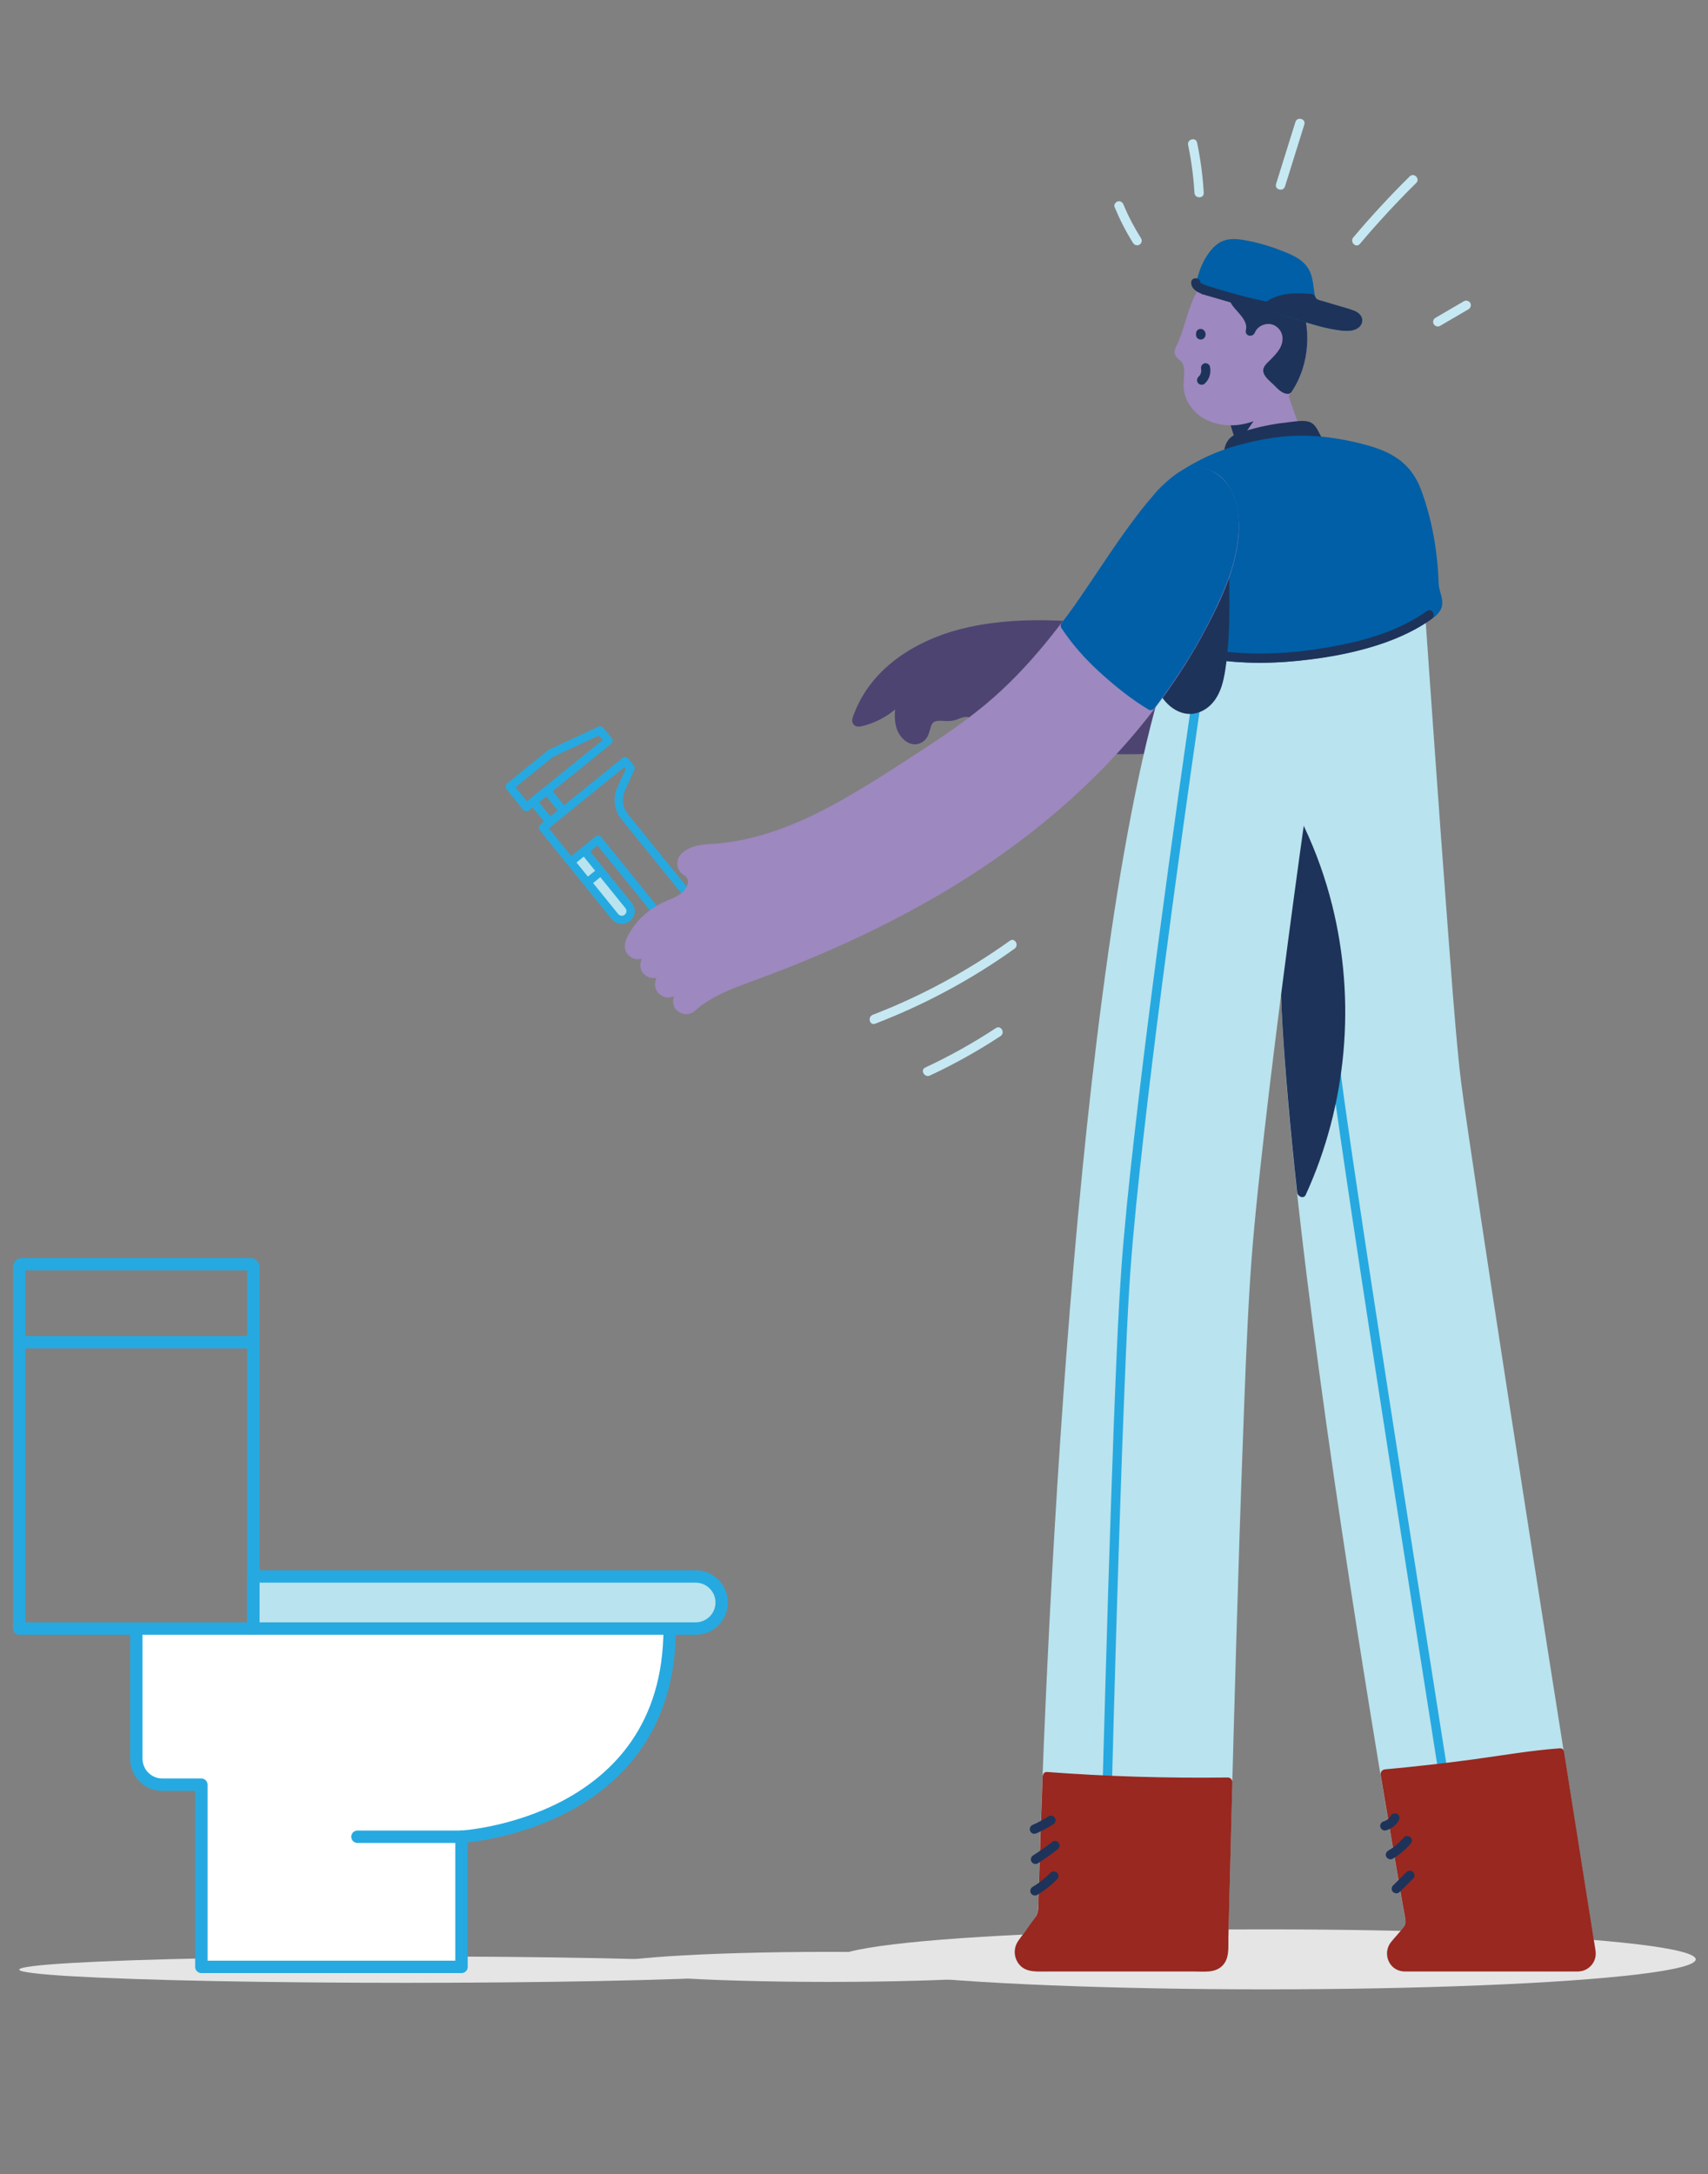 <?xml version="1.0" encoding="utf-8"?>
<!-- Generator: Adobe Illustrator 28.0.0, SVG Export Plug-In . SVG Version: 6.00 Build 0)  -->
<svg version="1.1" id="Layer_1" xmlns="http://www.w3.org/2000/svg" xmlns:xlink="http://www.w3.org/1999/xlink" x="0px" y="0px"
	 viewBox="0 0 413.02 525.6" style="enable-background:new 0 0 413.02 525.6;" xml:space="preserve">
<rect x="0" y="0" width="413.02" height="525.6" fill="#808080" stroke="none"/>
<style type="text/css">
	.st0{fill:#E5E5E5;}
	.st1{fill:none;stroke:#26A9E0;stroke-width:2;stroke-linecap:round;stroke-linejoin:round;stroke-miterlimit:10;}
	.st2{fill:none;stroke:#26A9E0;stroke-width:2;stroke-linecap:round;stroke-linejoin:round;stroke-miterlimit:10;}
	.st3{fill:#B9E3EE;stroke:#26A9E0;stroke-width:2;stroke-linecap:round;stroke-linejoin:round;stroke-miterlimit:10;}
	.st4{fill:none;stroke:#26A9E0;stroke-miterlimit:10;}
	.st5{fill:#4E4472;}
	.st6{fill:#B9E3EE;}
	.st7{fill:#26A9E0;}
	.st8{fill:#1E3359;}
	.st9{fill:#982820;}
	.st10{fill:#9D88BF;}
	.st11{fill:#005FA6;}
	.st12{fill:#C6E8F3;}
	.st13{fill:#FFFFFF;stroke:#26A9E0;stroke-width:3;stroke-linecap:round;stroke-linejoin:round;stroke-miterlimit:10;}
	.st14{fill:none;stroke:#26A9E0;stroke-width:3;stroke-linecap:round;stroke-linejoin:round;stroke-miterlimit:10;}
	.st15{fill:none;stroke:#26A9E0;stroke-width:3;stroke-linejoin:round;stroke-miterlimit:10;}
	.st16{fill:#B9E3EE;stroke:#26A9E0;stroke-width:3;stroke-linecap:round;stroke-linejoin:round;stroke-miterlimit:10;}
</style>
<ellipse class="st0" cx="306.05" cy="473.64" rx="104" ry="7.25"/>
<ellipse class="st0" cx="200.39" cy="475.46" rx="54.71" ry="3.63"/>
<ellipse class="st0" cx="98.11" cy="476.12" rx="93.46" ry="3.19"/>
<path class="st1" d="M127.28,195.11l19.85-16.07l-2.01-2.48l-11.93,5.55l-9.92,8.04L127.28,195.11z"/>
<path class="st2" d="M136.25,196.05l-3.31,2.68l-4.02-4.96l3.31-2.68L136.25,196.05z"/>
<path class="st3" d="M141.3,205.67l10.71,13.23c0.74,0.91,0.6,2.25-0.32,2.99c-0.91,0.74-2.25,0.6-2.99-0.32l-10.71-13.23"/>
<path class="st1" d="M137.99,208.35l-6.69-8.27l19.85-16.07l1.34,1.66l-2.3,5.07c-1,2.2-0.67,4.78,0.85,6.66l24.3,30.01
	c1.48,1.83,1.2,4.51-0.63,5.98c-1.83,1.48-4.51,1.2-5.98-0.63l-24.11-29.77L137.99,208.35z"/>
<path class="st1" d="M145.32,210.63l-3.31,2.68"/>
<path class="st4" d="M172.18,228.58c0.37,0.46,0.3,1.13-0.16,1.5s-1.13,0.3-1.5-0.16s-0.3-1.13,0.16-1.5
	C171.14,228.06,171.81,228.13,172.18,228.58z"/>
<path class="st5" d="M276.83,153.13c-13.02-1.6-26.25-3.19-39.2-1.04c-6.61,1.1-13.13,3.21-18.69,6.95
	c-5.36,3.61-9.78,8.83-11.75,14.98c-0.1,0.31,0.18,0.6,0.5,0.54c4.54-0.95,8.7-3.67,11.37-7.46c-1.25,2.19-1.77,4.79-1.45,7.29
	c0.2,1.6,0.8,3.26,2.3,4.05c0.72,0.38,1.57,0.45,2.31,0.12c1.92-0.87,1.29-3.39,2.58-4.66c1.51-1.49,4.18-0.17,6.13-1
	c1.74-0.74,2.82-1.15,4.62-0.22c13.6,6.99,29.05,9.42,44.21,8.24c3.87-0.3,8.49-1.24,9.88-4.86"/>
<path class="st5" d="M276.83,152.01c-14.03-1.72-28.44-3.46-42.43-0.44c-11.77,2.53-23.41,9.21-27.87,20.97
	c-0.27,0.72-0.67,1.52-0.32,2.27c0.39,0.83,1.23,0.94,2.04,0.77c1.54-0.33,3.04-0.9,4.45-1.61c2.93-1.46,5.42-3.65,7.31-6.31
	c-0.65-0.37-1.28-0.75-1.93-1.13c-1.51,2.74-2.14,6.08-1.38,9.16c0.67,2.71,3.59,5.51,6.45,3.62c1.02-0.67,1.44-1.8,1.74-2.93
	c0.29-1.08,0.52-1.99,1.8-2.11c1.36-0.12,2.71,0.22,4.06-0.14c1.46-0.38,2.52-1.25,4.05-0.57c1.58,0.7,3.1,1.52,4.69,2.21
	c1.56,0.67,3.14,1.3,4.75,1.87c3.21,1.14,6.52,2.07,9.85,2.78c6.63,1.41,13.43,2.02,20.2,1.89c5.44-0.11,13.94,0.13,16.41-5.95
	c0.54-1.33-1.62-1.92-2.16-0.6c-0.85,2.09-3.13,3.01-5.16,3.51c-2.64,0.64-5.42,0.7-8.13,0.78c-6.26,0.19-12.54-0.24-18.69-1.41
	c-6.15-1.16-12.18-3.02-17.86-5.65c-1.38-0.64-2.8-1.62-4.31-1.88c-1.43-0.24-2.59,0.29-3.9,0.76c-2.27,0.81-4.99-0.7-6.77,1.54
	c-0.74,0.94-0.83,2.08-1.23,3.16c-0.52,1.41-2.02,1.29-2.89,0.2c-0.9-1.13-1.03-2.81-0.98-4.2c0.05-1.73,0.55-3.41,1.38-4.92
	c0.71-1.28-1.1-2.28-1.93-1.13c-1.51,2.12-3.5,3.86-5.77,5.12c-1.13,0.63-2.33,1.13-3.57,1.49c-0.24,0.07-0.77,0.1-0.94,0.24
	c-0.04,0.01-0.09,0.02-0.14,0.03c0.23,0.21,0.47,0.42,0.7,0.63c0.02,0,0.19-0.56,0.19-0.53c0.22-0.61,0.47-1.21,0.74-1.8
	c2.22-4.76,5.88-8.79,10.22-11.71c10.27-6.92,23.36-8.18,35.43-7.79c7.33,0.24,14.62,1.13,21.89,2.02
	C278.25,154.42,278.24,152.19,276.83,152.01L276.83,152.01z"/>
<path class="st6" d="M343,140.25c0,0,6.55,95.18,8.74,116.71c2.01,19.78,28.67,187.59,32.99,214.78c0.31,1.95-1.2,3.72-3.17,3.72
	H339.7c-2.73,0-4.22-3.19-2.46-5.28l3.03-3.61c0.61-0.73,0.87-1.69,0.7-2.63c-3.08-17.36-32.15-183.09-30.17-239.63
	c2.3-66.08-1.51-82.03-1.51-82.03"/>
<path class="st6" d="M341.88,140.25c0.44,6.36,0.88,12.72,1.33,19.09c0.98,13.96,1.97,27.93,3,41.9
	c1.01,13.84,2.03,27.68,3.16,41.52c0.57,7.02,1.16,14.03,2.1,21.02c1.23,9.15,2.6,18.28,3.96,27.4c1.98,13.25,4.01,26.49,6.06,39.74
	c2.32,15.04,4.66,30.07,7.01,45.1c2.26,14.45,4.53,28.89,6.81,43.34c1.84,11.67,3.69,23.33,5.54,35c0.64,4.04,1.28,8.09,1.92,12.13
	c0.23,1.44,0.46,2.87,0.68,4.31c0.19,1.18,0.44,2.51-0.8,3.26c-0.56,0.34-1.1,0.29-1.71,0.3c-10.95,0.17-21.91,0-32.86,0
	c-2.2,0-4.38,0-6.58,0c-1.51,0-3.52,0.24-3.86-1.77c-0.23-1.38,1.21-2.57,2.01-3.53c0.86-1.03,1.98-2.08,2.34-3.41
	c0.36-1.33-0.09-2.86-0.33-4.2c-1.33-7.58-2.63-15.16-3.92-22.75c-2.12-12.59-4.2-25.2-6.2-37.81c-2.48-15.58-4.86-31.19-7.13-46.81
	c-2.37-16.37-4.59-32.75-6.59-49.16c-1.82-15.06-3.47-30.14-4.65-45.27c-0.9-11.58-1.65-23.25-1.28-34.87
	c0.6-19.25,1.09-38.52,0.48-57.78c-0.24-7.63-0.53-15.33-1.65-22.88c-0.1-0.7-0.2-1.42-0.37-2.12c-0.33-1.4-2.49-0.8-2.16,0.6
	c0.8,3.34,0.94,6.69,1.21,10.33c1.04,13.67,1.08,27.42,0.95,41.11c-0.15,16.23-1.21,32.45-0.5,48.68c0.62,13.93,1.9,27.83,3.37,41.7
	c1.72,16.24,3.77,32.44,5.97,48.61c2.22,16.37,4.62,32.73,7.13,49.06c2.2,14.29,4.48,28.58,6.83,42.85
	c1.65,10,3.34,19.99,5.07,29.98c0.47,2.74,0.95,5.49,1.44,8.23c0.14,0.75,0.33,1.46,0.01,2.21c-0.49,1.14-1.65,2.15-2.44,3.09
	c-0.9,1.07-1.82,2.09-1.89,3.57c-0.09,1.79,0.94,3.49,2.57,4.23c1.18,0.52,2.6,0.37,3.86,0.37h6.82h19.52c4.35,0,8.71,0.07,13.06,0
	c2.92-0.05,4.99-2.22,4.58-5.19c-0.18-1.32-0.42-2.63-0.63-3.95c-1.44-9.03-2.87-18.07-4.3-27.11c-2.1-13.28-4.2-26.56-6.29-39.84
	c-2.38-15.08-4.74-30.16-7.08-45.25c-2.28-14.64-4.54-29.28-6.78-43.92c-1.79-11.75-3.57-23.51-5.29-35.28
	c-0.94-6.48-1.97-12.96-2.62-19.47c-1.1-10.94-1.87-21.91-2.71-32.87c-1.14-15-2.22-30.01-3.29-45.01
	c-0.8-11.14-1.58-22.29-2.35-33.44c-0.11-1.67-0.23-3.34-0.34-5.01C344.02,138.82,341.79,138.8,341.88,140.25L341.88,140.25z"/>
<path class="st7" d="M321.72,256.96c0.34,3.33,0.82,6.64,1.28,9.95c0.77,5.53,1.57,11.06,2.39,16.58
	c1.08,7.28,2.17,14.57,3.28,21.85c1.29,8.5,2.6,17,3.9,25.49c1.41,9.18,2.84,18.35,4.27,27.52c1.45,9.31,2.91,18.63,4.37,27.94
	c1.4,8.91,2.8,17.82,4.2,26.74c1.26,7.97,2.52,15.95,3.77,23.92c1.03,6.49,2.06,12.99,3.09,19.49c0.71,4.46,1.42,8.93,2.12,13.39
	c0.11,0.73,0.23,1.46,0.35,2.2c0.22,1.42,2.38,0.82,2.16-0.6c-0.62-3.91-1.24-7.82-1.87-11.73c-0.95-6.03-1.92-12.05-2.87-18.08
	c-1.21-7.66-2.43-15.32-3.63-22.98c-1.37-8.69-2.74-17.39-4.1-26.07c-1.46-9.26-2.91-18.53-4.35-27.79
	c-1.44-9.22-2.87-18.44-4.3-27.66c-1.35-8.72-2.69-17.44-4.03-26.17c-1.16-7.61-2.32-15.23-3.45-22.84
	c-0.9-6.03-1.79-12.06-2.65-18.1c-0.57-4.02-1.06-7.45-1.53-11.41c-0.06-0.55-0.13-1.1-0.18-1.64
	C323.8,255.54,321.57,255.52,321.72,256.96L321.72,256.96z"/>
<path class="st8" d="M314.4,200.42c-0.69-1.46-1.62-3.04-2.93-3.83c-0.1,8.08-0.31,17.27-0.67,27.72c-0.53,15.13,1.17,38.09,4,63.94
	C327.39,260.8,327.35,227.74,314.4,200.42z"/>
<path class="st8" d="M315.37,199.86c-0.79-1.64-1.77-3.22-3.34-4.23c-0.73-0.47-1.67,0.15-1.69,0.97
	c-0.07,6.04-0.2,12.08-0.37,18.12c-0.16,5.55-0.42,11.09-0.39,16.63c0.06,11.31,0.85,22.61,1.82,33.87
	c0.66,7.68,1.43,15.36,2.27,23.03c0.11,0.97,1.57,1.69,2.08,0.57c4.98-10.88,8.02-22.55,9.11-34.46c1.08-11.9,0.17-23.99-2.73-35.58
	C320.5,212.26,318.24,205.92,315.37,199.86c-0.62-1.3-2.54-0.17-1.93,1.13c4.97,10.53,8.04,21.96,9.14,33.55
	c1.1,11.55,0.32,23.27-2.38,34.56c-1.52,6.39-3.65,12.62-6.38,18.59c0.7,0.19,1.39,0.37,2.08,0.57c-1.42-13-2.68-26.02-3.45-39.08
	c-0.32-5.33-0.55-10.67-0.62-16.01c-0.07-5.32,0.15-10.63,0.31-15.94c0.21-6.87,0.36-13.75,0.44-20.62
	c-0.56,0.32-1.12,0.65-1.69,0.97c1.22,0.79,1.92,2.16,2.53,3.43C314.06,202.28,315.99,201.15,315.37,199.86L315.37,199.86z"/>
<path class="st9" d="M377.12,423.75c-4.77,0.34-9.57,1.04-14.17,1.73c-9.29,1.38-18.63,2.5-27.99,3.36
	c2.99,17.98,5.26,30.91,6.01,35.12c0.17,0.94-0.09,1.89-0.7,2.63l-3.03,3.61c-1.76,2.09-0.27,5.28,2.46,5.28h41.85
	c1.98,0,3.49-1.77,3.17-3.72C383.55,464.3,380.69,446.33,377.12,423.75L377.12,423.75z"/>
<path class="st9" d="M377.12,422.63c-7.02,0.51-13.96,1.74-20.92,2.68c-7.06,0.95-14.14,1.75-21.24,2.4
	c-0.77,0.07-1.21,0.65-1.08,1.41c1.31,7.85,2.63,15.69,3.98,23.53c0.44,2.56,0.89,5.12,1.33,7.68c0.16,0.88,0.31,1.77,0.47,2.64
	c0.17,0.97,0.44,1.92-0.2,2.81c-0.93,1.3-2.1,2.44-3.09,3.69c-1.94,2.43-0.83,6.21,2.27,6.97c0.72,0.18,1.49,0.13,2.22,0.13h3.77
	h26.25h9.43c0.75,0,1.52,0.05,2.25-0.12c1.57-0.36,2.86-1.67,3.21-3.24c0.26-1.13-0.06-2.3-0.23-3.43
	c-2.09-13.15-4.18-26.29-6.25-39.44c-0.37-2.3-0.72-4.6-1.09-6.9c-0.22-1.42-2.38-0.82-2.16,0.6c2.24,14.19,4.48,28.38,6.74,42.56
	c0.17,1.02,0.32,2.04,0.49,3.06c0.14,0.87,0.47,1.91,0.37,2.79c-0.15,1.42-1.38,1.88-2.61,1.88c-2.64,0-5.28,0-7.93,0
	c-8.63,0-17.27,0-25.9,0c-2.4,0-4.81,0.01-7.22,0c-1.37-0.01-2.6-0.94-2.36-2.45c0.13-0.77,0.77-1.36,1.26-1.94
	c0.65-0.77,1.28-1.54,1.93-2.3c0.87-1.03,1.44-2.18,1.29-3.57c-0.08-0.76-0.25-1.52-0.39-2.28c-0.37-2.07-0.72-4.13-1.08-6.21
	c-1.19-6.87-2.37-13.74-3.52-20.61c-0.36-2.15-0.72-4.31-1.08-6.46c-0.36,0.47-0.72,0.95-1.08,1.41c7.07-0.65,14.12-1.44,21.16-2.38
	c7-0.94,13.96-2.18,21-2.7C378.55,424.76,378.56,422.52,377.12,422.63L377.12,422.63z"/>
<path class="st6" d="M320.5,155.21c0,0-17.01,114.24-19.46,156.47c-2.2,37.96-4.74,140.06-5.22,160.27c-0.05,1.95-1.64,3.5-3.59,3.5
	h-42.16c-2.93,0-4.63-3.33-2.91-5.7l4.32-5.94c0.43-0.59,0.67-1.29,0.69-2.02c0.44-18.42,6.98-259.24,38.31-317.86"/>
<path class="st6" d="M319.42,154.92c-0.71,4.79-1.41,9.57-2.1,14.36c-1.7,11.77-3.37,23.56-4.99,35.35
	c-2.04,14.88-4.03,29.76-5.9,44.67c-1.79,14.21-3.49,28.44-4.89,42.69c-1.08,10.91-1.79,21.83-2.29,32.78
	c-0.66,14.41-1.16,28.82-1.64,43.24c-0.53,16.07-1.01,32.14-1.46,48.21c-0.37,13.37-0.73,26.74-1.07,40.1
	c-0.11,4.31-0.22,8.62-0.32,12.92c-0.05,2.1,0.26,4.88-2.58,5.1c-1.03,0.08-2.09,0-3.11,0c-11.03,0-22.06,0-33.09,0
	c-1.68,0-3.35,0-5.03,0c-0.29,0-0.58,0.02-0.87,0c-1.86-0.12-3.09-1.94-2.18-3.67c1.06-2.02,2.78-3.87,4.13-5.72
	c0.93-1.27,1.24-2.57,1.28-4.1c0.12-4.75,0.27-9.51,0.42-14.26c0.28-8.51,0.6-17.02,0.95-25.52c0.47-11.37,1.01-22.72,1.62-34.08
	c0.71-13.32,1.51-26.63,2.4-39.93c0.98-14.36,2.07-28.73,3.31-43.07c1.26-14.52,2.69-29.02,4.36-43.5
	c1.59-13.79,3.37-27.56,5.53-41.27c1.91-12.13,4.08-24.22,6.82-36.18c2.2-9.62,4.73-19.22,8.23-28.46c1.3-3.44,2.76-6.82,4.48-10.06
	c0.67-1.27-1.26-2.4-1.93-1.13c-4.03,7.58-6.77,15.84-9.12,24.07c-3.11,10.88-5.48,21.96-7.55,33.08
	c-2.45,13.14-4.43,26.36-6.19,39.61c-1.9,14.34-3.51,28.73-4.94,43.12c-1.46,14.71-2.72,29.44-3.84,44.19
	c-1.06,14.01-2,28.03-2.83,42.07c-0.74,12.5-1.4,25-1.98,37.51c-0.46,9.94-0.88,19.88-1.24,29.83c-0.24,6.54-0.45,13.07-0.64,19.61
	c-0.05,1.66,0.01,3.37-0.14,5.02c-0.18,2.14-2.23,4.11-3.45,5.78c-1.58,2.17-3.2,4.42-1.52,7.13c1.89,3.05,6.61,2.2,9.67,2.2h17.55
	h15.87c1.01,0,2.03,0.04,3.04,0c3.25-0.14,4.69-2.64,4.76-5.59c0.24-9.85,0.49-19.7,0.75-29.56c0.4-15.17,0.82-30.33,1.27-45.5
	c0.48-16.09,0.99-32.19,1.59-48.28c0.46-12.4,0.9-24.8,1.66-37.19c0.77-12.41,2.14-24.79,3.55-37.15
	c1.73-15.18,3.66-30.32,5.65-45.46c1.86-14.08,3.8-28.14,5.78-42.2c1.25-8.81,2.51-17.62,3.8-26.43c0.18-1.23,0.37-2.47,0.55-3.7
	C321.79,154.11,319.64,153.5,319.42,154.92L319.42,154.92z"/>
<path class="st7" d="M290.32,154.92c-0.52,3.49-1.03,6.98-1.54,10.48c-1.28,8.86-2.55,17.73-3.8,26.61
	c-1.68,11.98-3.31,23.96-4.9,35.94c-1.69,12.78-3.31,25.57-4.83,38.37c-1.32,11.19-2.58,22.39-3.56,33.62
	c-0.8,9.08-1.26,18.18-1.66,27.29c-0.54,12.22-0.98,24.45-1.39,36.68c-0.46,13.62-0.88,27.24-1.27,40.86
	c-0.37,12.51-0.7,25.01-1.03,37.51c-0.23,8.67-0.44,17.34-0.66,26.01c-0.03,1.23-0.06,2.45-0.09,3.68c-0.04,1.44,2.2,1.44,2.24,0
	c0.18-7.29,0.36-14.58,0.55-21.87c0.3-11.8,0.62-23.61,0.95-35.41c0.38-13.58,0.78-27.14,1.22-40.72
	c0.41-12.78,0.85-25.56,1.37-38.33c0.39-9.53,0.75-19.07,1.44-28.58c0.77-10.52,1.89-21.02,3.06-31.5
	c1.42-12.57,2.98-25.13,4.6-37.68c1.6-12.38,3.27-24.76,4.98-37.13c1.36-9.84,2.75-19.66,4.17-29.49c0.72-5.02,1.46-10.05,2.2-15.07
	c0.04-0.22,0.06-0.44,0.1-0.67C292.69,154.11,290.53,153.5,290.32,154.92L290.32,154.92z"/>
<path class="st10" d="M297.24,97.96c1.87,5.75,3.52,11.59,5.52,17.28c0.66,1.87,1.85,3.74,3.74,4.34c1.06,0.34,2.22,0.23,3.31-0.04
	c4.02-0.99,6.85-4.18,6.12-8.44c-0.29-1.73-1-3.35-1.69-4.97c-1.92-4.59-3.57-9.3-4.92-14.09"/>
<path class="st10" d="M296.17,98.26c1.45,4.48,2.78,9,4.24,13.48c1.11,3.39,2.22,8.3,6.39,9.06c3.33,0.6,7.13-1.24,9.02-3.96
	c2.27-3.26,1.17-7.04-0.23-10.39c-2-4.8-3.75-9.69-5.18-14.69c-0.39-1.38-2.55-0.8-2.16,0.6c1.12,3.92,2.42,7.78,3.9,11.57
	c0.71,1.81,1.55,3.58,2.17,5.42c0.52,1.53,0.84,3.13,0.37,4.71c-0.8,2.69-3.68,4.44-6.39,4.61c-3.9,0.24-4.81-4.68-5.74-7.51
	c-1.46-4.48-2.78-9-4.24-13.48C297.87,96.3,295.71,96.89,296.17,98.26L296.17,98.26z"/>
<path class="st8" d="M299.4,104.85c1.46-1.21,2.64-3.94,4.12-5.12l-6.12-1.26C298.09,100.59,298.74,102.72,299.4,104.85z"/>
<path class="st8" d="M300.19,105.64c0.88-0.75,1.53-1.77,2.17-2.72c0.17-0.24,0.32-0.48,0.5-0.72c0.08-0.11,0.17-0.24,0.25-0.35
	c0.04-0.05,0.07-0.1,0.11-0.15c0.01-0.02,0.17-0.23,0.08-0.11c-0.08,0.11,0.04-0.05,0.05-0.06c0.05-0.06,0.09-0.11,0.14-0.17
	c0.09-0.1,0.17-0.2,0.26-0.29c0.18-0.19,0.37-0.37,0.57-0.53c0.64-0.52,0.29-1.71-0.5-1.87c-1.79-0.37-3.57-0.74-5.35-1.1
	c-0.26-0.05-0.51-0.11-0.77-0.16c-0.79-0.17-1.65,0.52-1.38,1.38c0.68,2.12,1.34,4.25,2,6.39c0.17,0.56,0.79,0.97,1.38,0.78
	c0.56-0.18,0.97-0.77,0.78-1.38c-0.66-2.13-1.31-4.26-2-6.39c-0.46,0.46-0.92,0.92-1.38,1.38c1.79,0.37,3.57,0.74,5.35,1.1
	c0.26,0.05,0.51,0.11,0.77,0.16c-0.17-0.62-0.33-1.25-0.5-1.87c-0.9,0.73-1.55,1.74-2.19,2.7c-0.32,0.47-0.64,0.95-0.98,1.41
	c-0.01,0.02-0.14,0.17-0.05,0.07c0.09-0.12-0.06,0.08-0.08,0.1c-0.09,0.1-0.17,0.2-0.26,0.3c-0.17,0.19-0.36,0.37-0.56,0.55
	c-0.44,0.38-0.42,1.2,0,1.58C299.09,106.08,299.72,106.05,300.19,105.64L300.19,105.64z"/>
<path class="st10" d="M312.96,72.25c-1.06-2.26-2.71-4.18-5.06-5.4c-5.61-2.92-14.31-1.31-17.59,4.41
	c-2.33,4.05-2.64,8.92-4.91,12.99c-0.16,0.29-0.32,0.6-0.27,0.93c0.09,0.5,0.65,0.75,1.03,1.09c2.2,2.02,0.77,5.57,1.26,8.12
	c0.77,4.12,4.25,6.54,8.23,7.13c4.93,0.72,9.89-1.23,13.45-4.67C315.37,90.77,316.61,79.99,312.96,72.25L312.96,72.25z"/>
<path class="st10" d="M313.93,71.69c-1.64-3.38-4.53-5.88-8.17-6.85c-3.11-0.83-6.55-0.67-9.58,0.42c-3.25,1.18-5.89,3.37-7.4,6.51
	c-1.84,3.83-2.43,8.11-4.34,11.92c-0.44,0.87-0.63,1.71,0,2.55c0.56,0.73,1.33,0.99,1.66,1.93c0.55,1.6,0.07,3.43,0.11,5.08
	c0.07,3.51,2.27,6.61,5.37,8.16c7.27,3.63,16.16-0.19,20.59-6.45C316.85,88.32,317.3,78.97,313.93,71.69
	c-0.6-1.31-2.53-0.17-1.93,1.13c2.63,5.68,2.53,12.81-0.24,18.43c-3.01,6.1-9.96,10.64-16.91,8.98c-2.91-0.7-5.48-2.62-6.24-5.63
	c-0.75-2.98,0.94-6.41-1.48-8.94c-0.2-0.21-0.76-0.49-0.88-0.74c0.06,0.12-0.18,0.32,0.11-0.1c0.11-0.15,0.19-0.37,0.29-0.54
	c0.45-0.89,0.83-1.82,1.17-2.77c0.65-1.81,1.11-3.67,1.7-5.5c1-3.12,2.36-5.94,5.27-7.65c2.67-1.58,6.01-2.15,9.06-1.66
	c3.67,0.6,6.53,2.76,8.14,6.11C312.63,74.11,314.56,72.98,313.93,71.69L313.93,71.69z"/>
<path class="st8" d="M297.15,112.01c-0.21-1.88-0.32-4.06,1.08-5.34c0.6-0.56,1.41-0.85,2.19-1.1c4.63-1.51,9.46-2.4,14.32-2.64
	c0.69-0.04,1.43-0.04,1.99,0.34c0.45,0.31,0.72,0.81,0.97,1.29c0.9,1.75,1.81,3.5,2.71,5.25"/>
<path class="st8" d="M298.27,112.01c-0.22-1.99-0.41-4.28,1.79-5.14c2.4-0.95,5.03-1.51,7.56-1.99c1.29-0.24,2.6-0.44,3.9-0.58
	c1.24-0.14,2.56-0.34,3.81-0.27c0.69,0.04,0.95,0.27,1.27,0.85c0.32,0.59,0.62,1.19,0.93,1.79c0.64,1.23,1.28,2.47,1.92,3.7
	c0.66,1.28,2.59,0.15,1.93-1.13c-0.77-1.49-1.54-2.98-2.32-4.48c-0.67-1.3-1.28-2.55-2.84-2.88c-1.42-0.3-3.1,0.01-4.53,0.17
	c-1.56,0.17-3.12,0.39-4.66,0.68c-1.56,0.29-3.11,0.65-4.63,1.08c-1.36,0.38-2.84,0.72-4.07,1.43c-2.45,1.4-2.56,4.28-2.29,6.78
	C296.18,113.42,298.42,113.44,298.27,112.01L298.27,112.01z"/>
<path class="st11" d="M346.76,140.96c-0.22-7.1-1.48-14.16-3.73-20.9c-0.52-1.55-1.1-3.1-1.97-4.48
	c-3.48-5.48-10.62-7.09-17.02-8.22c-0.41-0.07-0.81-0.14-1.22-0.22c-6.54-1.16-13.24-0.89-19.66,0.76
	c-6.79,1.29-13.28,4.13-18.84,8.24c-2.4,1.77-4.68,3.85-6.03,6.51c-2.68,5.27-1.21,11.61,0.32,17.32c1.21,4.56,2.43,9.11,3.64,13.66
	c0.14,0.55,0.3,1.12,0.65,1.58c0.53,0.7,1.41,1.04,2.26,1.28c10.14,2.91,20.95,3.19,31.36,1.81c9.97-1.33,20.81-3.69,29.14-9.64
	C349.35,146.01,346.87,144.61,346.76,140.96L346.76,140.96z"/>
<path class="st11" d="M347.88,140.96c-0.25-7.59-1.56-15.3-4.2-22.44c-1.13-3.06-2.83-5.58-5.48-7.5c-2.32-1.68-5.09-2.71-7.84-3.46
	c-6.72-1.83-13.87-2.74-20.81-1.95c-3.56,0.4-7.15,1.16-10.6,2.14c-3.37,0.95-6.64,2.29-9.72,3.95
	c-5.83,3.15-12.15,7.63-13.29,14.64c-0.55,3.39-0.09,6.84,0.65,10.17c0.83,3.73,1.91,7.41,2.89,11.11c0.52,1.94,1.03,3.87,1.54,5.8
	c0.42,1.6,0.95,2.96,2.54,3.69c1.61,0.74,3.47,1.08,5.19,1.45c1.87,0.41,3.74,0.73,5.63,0.98c7.54,1.01,15.17,0.82,22.7-0.2
	c6.65-0.9,13.32-2.2,19.58-4.66c3.13-1.23,6.16-2.73,8.93-4.63c1.09-0.75,2.26-1.56,2.84-2.79c0.46-0.97,0.4-1.99,0.15-3.01
	C348.3,143.15,347.93,142.11,347.88,140.96c-0.06-1.44-2.3-1.44-2.24,0c0.05,1.16,0.32,2.27,0.64,3.38c0.19,0.67,0.43,1.36,0.1,2.02
	c-0.58,1.16-2.12,1.91-3.16,2.57c-1.3,0.81-2.64,1.55-4.02,2.22c-5.68,2.75-11.88,4.28-18.07,5.33c-6.74,1.15-13.58,1.75-20.43,1.41
	c-3.6-0.18-7.18-0.61-10.71-1.35c-1.66-0.34-3.34-0.72-4.95-1.24c-0.64-0.21-1.2-0.5-1.49-1.13c-0.35-0.77-0.48-1.71-0.7-2.53
	c-0.97-3.65-1.94-7.29-2.91-10.93c-0.83-3.14-1.71-6.31-1.96-9.55c-0.24-3.23,0.19-6.46,2.01-9.21c1.71-2.6,4.34-4.55,6.9-6.24
	c2.76-1.82,5.72-3.35,8.81-4.53c2.96-1.12,6-1.82,9.07-2.51c3.57-0.81,7.23-1.17,10.89-1.1c3.37,0.06,6.67,0.59,9.98,1.23
	c5.04,0.98,10.92,2.4,14.09,6.82c1.97,2.76,2.82,6.38,3.66,9.61c0.89,3.45,1.54,6.97,1.9,10.51c0.18,1.74,0.29,3.48,0.35,5.23
	C345.69,142.4,347.92,142.41,347.88,140.96L347.88,140.96z"/>
<g>
	<path class="st8" d="M296.04,137.75c0.17,8.01,0.35,16.08-0.87,24c-0.32,2.09-0.75,4.21-1.8,6.05s-2.82,3.37-4.92,3.65
		c-3.54,0.47-6.59-2.7-7.94-6.01c-1.59-3.88-1.74-8.24-1.12-12.38c0.62-4.15,1.96-8.15,3.3-12.13"/>
	<path class="st8" d="M294.92,137.75c0.11,4.94,0.22,9.88,0,14.82c-0.11,2.49-0.3,4.98-0.62,7.46c-0.29,2.22-0.59,4.61-1.59,6.64
		c-0.81,1.64-2.17,3.17-4.03,3.59c-1.76,0.4-3.46-0.44-4.71-1.64c-3.06-2.95-3.85-7.63-3.78-11.7c0.1-5.42,1.88-10.62,3.59-15.7
		c0.46-1.37-1.7-1.95-2.16-0.6c-1.71,5.08-3.42,10.25-3.65,15.64c-0.19,4.64,0.69,9.79,3.86,13.36c1.38,1.56,3.25,2.75,5.35,2.94
		c2.06,0.19,4.05-0.69,5.52-2.1c1.72-1.65,2.65-3.94,3.16-6.24c0.59-2.63,0.86-5.35,1.08-8.02c0.5-6.14,0.36-12.31,0.23-18.47
		C297.13,136.31,294.89,136.31,294.92,137.75L294.92,137.75z"/>
	<path class="st8" d="M284.83,157.57c8.47,2.4,17.38,3.06,26.15,2.42c7.93-0.58,16.04-1.91,23.57-4.53
		c4.11-1.44,8.08-3.31,11.65-5.83c1.16-0.83,0.05-2.76-1.13-1.93c-6.22,4.41-13.58,6.76-20.99,8.24c-8.01,1.6-16.22,2.41-24.37,1.89
		c-4.83-0.3-9.61-1.1-14.27-2.42C284.04,155.03,283.44,157.19,284.83,157.57z"/>
	<path class="st8" d="M289.48,81.39c0.01,0.01,0.03,0.02,0.04,0.04c-0.06-0.08-0.11-0.15-0.17-0.23c0.01,0.02,0.02,0.04,0.04,0.06
		c-0.04-0.09-0.07-0.18-0.11-0.27c0.01,0.02,0.01,0.05,0.02,0.07c-0.01-0.1-0.03-0.2-0.04-0.29v0.08c0.01-0.1,0.03-0.2,0.04-0.29
		c0,0.02-0.01,0.04-0.01,0.06c0.04-0.09,0.07-0.18,0.11-0.27c-0.01,0.01-0.01,0.04-0.03,0.05c-0.08,0.13-0.13,0.27-0.13,0.42
		c-0.04,0.15-0.03,0.29,0.02,0.44c0.04,0.14,0.1,0.27,0.2,0.38c0.08,0.12,0.19,0.22,0.32,0.29c0.09,0.04,0.18,0.07,0.27,0.11
		c0.2,0.05,0.39,0.05,0.6,0c0.09-0.04,0.18-0.07,0.27-0.11c0.17-0.1,0.3-0.23,0.4-0.4c0.01-0.01,0.02-0.03,0.03-0.04
		c0.02-0.04,0.04-0.09,0.06-0.14c0.02-0.04,0.04-0.09,0.06-0.14c0-0.01,0-0.01,0.01-0.01c0-0.01,0.01-0.01,0.01-0.03
		c0.01-0.06,0.02-0.12,0.02-0.17c0.01-0.05,0.02-0.11,0.02-0.17c0-0.01,0-0.04,0-0.05c-0.01-0.1-0.03-0.21-0.04-0.3
		c0-0.01,0-0.01,0-0.01s-0.01-0.02-0.01-0.03c0-0.01-0.01-0.01-0.01-0.02c-0.02-0.04-0.04-0.09-0.06-0.14
		c-0.02-0.04-0.04-0.09-0.06-0.14c0-0.01-0.01-0.01-0.01-0.01c-0.03-0.06-0.08-0.11-0.11-0.15c-0.04-0.04-0.08-0.11-0.12-0.15
		c-0.1-0.11-0.22-0.19-0.36-0.23c-0.14-0.07-0.28-0.1-0.43-0.09c-0.15-0.01-0.29,0.03-0.43,0.09c-0.14,0.04-0.26,0.12-0.36,0.23
		c-0.06,0.08-0.11,0.15-0.17,0.23c-0.1,0.17-0.15,0.37-0.15,0.57c0.01,0.1,0.03,0.2,0.04,0.29
		C289.24,81.09,289.34,81.26,289.48,81.39L289.48,81.39z"/>
	<path class="st8" d="M290.45,89.22c0.01,0.07,0.03,0.15,0.04,0.22c-0.01-0.1-0.03-0.2-0.04-0.29c0.04,0.29,0.04,0.57,0,0.85
		c0.01-0.1,0.03-0.2,0.04-0.29c-0.04,0.29-0.11,0.56-0.23,0.83c0.04-0.09,0.07-0.18,0.11-0.27c-0.11,0.25-0.24,0.49-0.41,0.7
		c0.06-0.08,0.11-0.15,0.17-0.23c-0.1,0.13-0.22,0.25-0.34,0.37c-0.42,0.4-0.44,1.18,0,1.58c0.46,0.42,1.13,0.43,1.58,0
		c1.1-1.03,1.53-2.6,1.22-4.07c-0.12-0.57-0.83-0.96-1.38-0.78C290.63,88.04,290.32,88.61,290.45,89.22z"/>
	<path class="st8" d="M312.96,72.25c-1.06-2.26-2.71-4.18-5.06-5.4c-5.19-2.71-13.05-1.51-16.79,3.22c2.59,0.1,5.21-0.47,7.51-1.66
		c-0.98,1.09-0.8,2.83-0.11,4.13c0.7,1.29,1.82,2.3,2.7,3.47c0.88,1.17,1.55,2.68,1.13,4.08c0.77-2.07,3.22-3.33,5.37-2.81
		c2.15,0.52,3.73,2.73,3.58,4.93c-0.17,2.59-2.32,4.53-4.15,6.37c-0.3,0.3-0.62,0.67-0.55,1.1c0.04,0.26,0.22,0.46,0.39,0.65
		c0.83,0.91,1.69,1.79,2.58,2.65c0.48,0.46,1,0.93,1.65,1.08c0.05,0.01,0.11,0.02,0.16,0.03C315.62,87.87,316.11,78.93,312.96,72.25
		z"/>
	<path class="st8" d="M313.93,71.69c-2.18-4.52-6.49-7.11-11.45-7.35c-4.46-0.22-9.28,1.41-12.15,4.95
		c-0.6,0.74-0.24,1.88,0.79,1.91c2.82,0.08,5.56-0.55,8.08-1.81c-0.45-0.59-0.9-1.17-1.36-1.76c-1.48,1.83-1.16,4.23,0.1,6.1
		c1.18,1.74,3.92,3.68,3.34,6.07c-0.35,1.44,1.62,1.89,2.16,0.6c0.8-1.93,3.4-2.71,5.1-1.53c1.96,1.35,1.99,3.74,0.8,5.6
		c-0.61,0.95-1.41,1.77-2.21,2.57c-0.79,0.79-1.92,1.69-1.61,2.96c0.29,1.2,1.71,2.26,2.55,3.09c0.85,0.85,1.78,1.89,3.03,2.1
		c0.52,0.09,0.96-0.06,1.26-0.52C316.82,87.99,317.28,78.92,313.93,71.69c-0.6-1.31-2.53-0.17-1.93,1.13
		c3.01,6.52,2.42,14.74-1.57,20.71c0.42-0.17,0.84-0.34,1.26-0.52c-0.7-0.11-1.19-0.7-1.68-1.17c-0.6-0.59-1.19-1.19-1.77-1.8
		c-0.07-0.08-0.48-0.49-0.48-0.47c-0.01-0.13,0.65-0.66,0.76-0.76c0.45-0.45,0.91-0.91,1.34-1.38c1.69-1.89,3.05-4.26,2.4-6.88
		c-0.6-2.41-2.75-4.33-5.25-4.48c-2.53-0.14-4.78,1.46-5.72,3.74c0.72,0.2,1.44,0.39,2.16,0.6c0.56-2.3-0.63-4.28-2.07-5.97
		c-1.01-1.19-3.32-3.51-1.94-5.21c0.79-0.97-0.17-2.35-1.36-1.76c-2.17,1.09-4.53,1.58-6.95,1.51c0.27,0.64,0.52,1.27,0.79,1.91
		c2.48-3.06,6.46-4.44,10.33-4.31c4.3,0.15,7.89,2.37,9.77,6.26C312.63,74.11,314.56,72.98,313.93,71.69L313.93,71.69z"/>
</g>
<path class="st11" d="M291.76,69.38c8.19,2.56,16.39,5.07,24.61,7.53c3.11,0.93,6.26,1.86,9.51,1.94c1.08,0.03,2.53-0.45,2.39-1.51
	c-0.1-0.75-0.95-1.11-1.67-1.33c-2.64-0.8-5.28-1.6-7.92-2.4c-0.44-0.13-0.89-0.27-1.21-0.6c-0.34-0.34-0.47-0.83-0.56-1.29
	c-0.48-2.35-0.39-4.97-1.86-6.86c-0.94-1.22-2.38-1.93-3.8-2.53c-3.26-1.39-6.67-2.43-10.15-3.11c-1.41-0.27-2.89-0.49-4.29-0.15
	c-3.57,0.86-5.86,6.36-6.48,9.98C290.65,69.19,291.42,69.25,291.76,69.38"/>
<path class="st11" d="M291.47,70.46c7.16,2.25,14.34,4.45,21.53,6.61c3.37,1.01,6.75,2.17,10.25,2.67c1.38,0.19,2.94,0.45,4.29-0.03
	c1.13-0.4,2.07-1.38,1.8-2.67c-0.32-1.48-1.85-1.93-3.11-2.31c-1.71-0.52-3.41-1.03-5.12-1.55c-0.8-0.24-1.64-0.42-2.41-0.73
	c-0.76-0.3-0.76-1.12-0.88-1.84c-0.23-1.46-0.33-2.96-0.83-4.37c-1.09-3.09-3.85-4.36-6.7-5.49c-3.23-1.28-6.64-2.3-10.08-2.81
	c-1.67-0.24-3.39-0.26-4.94,0.51c-1.18,0.59-2.12,1.57-2.9,2.62c-1.65,2.21-2.68,4.99-3.16,7.69c-0.11,0.61,0.16,1.18,0.78,1.38
	C290.49,70.28,290.98,70.31,291.47,70.46c1.38,0.42,1.97-1.74,0.6-2.16c-0.47-0.14-0.98-0.18-1.45-0.32
	c0.26,0.46,0.52,0.92,0.78,1.38c0.66-3.7,2.64-9.45,7.21-9.34c1.56,0.04,3.12,0.44,4.62,0.81c1.51,0.37,3,0.81,4.46,1.32
	c2.38,0.83,5.76,1.74,6.96,4.2c0.56,1.15,0.7,2.49,0.87,3.74c0.17,1.23,0.23,2.78,1.16,3.72c0.97,0.98,2.75,1.21,4.01,1.59
	c1.54,0.47,3.08,0.93,4.62,1.4c0.57,0.17,1.13,0.41,1.69,0.6c0.15,0.05,0.14,0.18,0.2-0.01c-0.05,0.14-0.34,0.2-0.46,0.24
	c-1.2,0.4-2.86-0.01-4.05-0.22c-3.15-0.57-6.21-1.61-9.27-2.53c-7.13-2.15-14.25-4.33-21.35-6.56
	C290.68,67.87,290.1,70.03,291.47,70.46L291.47,70.46z"/>
<path class="st8" d="M310.04,72.42c-1.2,0.29-2.36,0.82-3.34,1.56c3.22,0.98,6.44,1.96,9.67,2.93c3.11,0.93,6.26,1.86,9.51,1.94
	c1.08,0.03,2.53-0.45,2.39-1.51c-0.1-0.75-0.95-1.1-1.67-1.33c-2.64-0.8-5.28-1.6-7.92-2.4c-0.44-0.13-0.89-0.27-1.21-0.6
	c-0.22-0.23-0.36-0.52-0.45-0.84c-0.31-0.02-0.62-0.04-0.93-0.06C314.06,71.99,312.01,71.94,310.04,72.42z"/>
<path class="st8" d="M309.74,71.34c-1.3,0.34-2.52,0.88-3.6,1.68c-0.75,0.56-0.72,1.74,0.27,2.04c3.44,1.05,6.87,2.1,10.31,3.12
	c1.71,0.51,3.44,1,5.21,1.33c1.51,0.29,3.19,0.61,4.74,0.39c1.11-0.16,2.35-0.72,2.66-1.91c0.37-1.38-0.7-2.42-1.88-2.88
	c-1.56-0.62-3.24-1.01-4.84-1.49c-0.88-0.27-1.76-0.53-2.64-0.8c-0.62-0.19-1.63-0.26-1.87-0.95c-0.17-0.5-0.56-0.78-1.08-0.82
	C314.58,70.88,312.14,70.79,309.74,71.34c-1.4,0.32-0.81,2.48,0.6,2.16c2.2-0.51,4.46-0.37,6.68-0.21
	c-0.36-0.27-0.72-0.55-1.08-0.82c0.47,1.39,1.43,1.91,2.77,2.32c1.43,0.44,2.86,0.87,4.29,1.3c0.77,0.23,1.54,0.47,2.31,0.7
	c0.52,0.16,1.36,0.27,1.79,0.65c0.09,0.09,0.07,0.02,0.1-0.06c-0.06,0.16-0.43,0.24-0.56,0.27c-0.52,0.14-1.07,0.08-1.6,0.04
	c-3.04-0.21-5.98-1.14-8.88-2.01c-3.06-0.92-6.11-1.84-9.16-2.78c0.09,0.68,0.18,1.36,0.27,2.04c0.94-0.7,1.94-1.16,3.06-1.45
	C311.72,73.14,311.13,70.98,309.74,71.34L309.74,71.34z"/>
<path class="st8" d="M288.04,68.35c0.07,2.4,3.61,3.01,5.42,3.56c2.65,0.8,5.31,1.57,8.01,2.22c5.49,1.32,11.05,2.36,16.57,3.5
	c1.41,0.29,2-1.87,0.6-2.16c-4.96-1.03-9.94-1.99-14.88-3.11c-2.37-0.54-4.71-1.16-7.05-1.83c-1.21-0.35-2.4-0.7-3.6-1.07
	c-0.52-0.16-1.03-0.32-1.53-0.51c-0.17-0.06-1.29-0.45-1.29-0.6C290.24,66.91,288,66.91,288.04,68.35L288.04,68.35z"/>
<path class="st10" d="M286.82,114.42c3.06-1.18,6.7,0.29,8.77,2.84c2.06,2.55,2.78,5.96,2.84,9.25c0.12,6.91-2.38,13.6-5.34,19.85
	c-10.48,22.1-27.22,40.91-46.73,55.67c-19.51,14.76-41.75,25.61-64.72,34c-5.06,1.84-10.53,3.88-14.38,7.42
	c-1.54,1.41-3.98-0.08-3.39-2.08c0.54-1.84,1.51-3.54,2.86-4.89l-3.94,3.05c-1.7,1.31-4.03-0.5-3.17-2.47
	c0.74-1.7,1.8-3.26,3.12-4.56c-1.24,0.61-2.4,1.38-3.46,2.29c-1.61,1.38-3.99-0.28-3.29-2.28c0.72-2.04,1.97-3.88,3.64-5.25
	l-4.23,3.06c-1.65,1.2-3.87-0.47-3.16-2.39c1.41-3.83,4.76-7.09,8.55-8.85c1.55-0.72,3.21-1.27,4.56-2.32
	c1.36-1.05,2.36-2.78,1.97-4.44c-0.18-0.74-0.72-1.36-1.38-1.72c-1.3-0.71-1.5-2.55-0.39-3.53c0.5-0.44,1.05-0.8,1.66-1.08
	c1.7-0.77,3.63-0.82,5.5-0.95c16.96-1.2,32.04-10.69,46.32-19.9c8.19-5.29,16.44-10.61,23.6-17.23c5.32-4.92,10-10.49,14.54-16.14
	C265.8,141.01,277.71,119.05,286.82,114.42"/>
<path class="st10" d="M287.12,115.5c2.81-1.01,5.88,0.29,7.68,2.55c2.05,2.58,2.55,6.08,2.52,9.28c-0.09,7.38-3.11,14.38-6.36,20.87
	c-5.98,11.95-13.81,22.92-22.87,32.73c-9.23,9.99-19.72,18.76-31,26.35c-11.96,8.06-24.76,14.82-37.97,20.58
	c-6.57,2.86-13.27,5.37-19.98,7.9c-3.11,1.17-6.24,2.44-9.07,4.2c-0.7,0.44-1.38,0.9-2.03,1.41c-0.55,0.42-1.1,1.09-1.72,1.41
	c-0.35,0.18-0.77,0.11-1.07-0.14c-0.41-0.35-0.34-0.77-0.19-1.24c0.48-1.56,1.36-2.96,2.5-4.13c1.03-1.06-0.47-2.44-1.58-1.58
	c-1.26,0.98-2.48,2.08-3.81,2.96c-0.56,0.37-1.64,0.14-1.57-0.83c0.06-0.74,0.74-1.64,1.13-2.25c0.53-0.83,1.16-1.57,1.85-2.27
	c0.93-0.93-0.24-2.32-1.36-1.76c-1.24,0.63-2.34,1.41-3.44,2.26c-0.55,0.42-1.36,0.59-1.69-0.23c-0.32-0.8,0.6-2.12,0.99-2.78
	c0.64-1.05,1.44-1.94,2.39-2.73c0.97-0.8-0.32-2.5-1.36-1.76c-1.26,0.91-2.51,1.82-3.77,2.73c-0.55,0.39-1.19,0.9-1.8,0.29
	c-0.84-0.85,0.55-2.7,1.03-3.44c1.76-2.74,4.42-4.76,7.38-6.06c2.91-1.28,6.59-2.94,6.62-6.69c0.01-0.8-0.22-1.6-0.67-2.25
	c-0.45-0.65-1.18-0.9-1.66-1.46c-1.03-1.2,1-2.24,1.88-2.56c1.76-0.65,3.71-0.59,5.56-0.75c1.75-0.16,3.49-0.39,5.22-0.71
	c7.18-1.31,14.05-4.01,20.55-7.28c6.58-3.31,12.82-7.25,19.01-11.23c6.42-4.13,12.85-8.27,18.87-12.97
	c10.87-8.5,19.72-19.36,27.45-30.72c3.4-5,6.71-10.07,10.28-14.95c2.95-4.04,6.1-8.3,10.1-11.38c0.72-0.55,1.48-1.04,2.27-1.46
	c1.28-0.66,0.15-2.59-1.13-1.93c-4.2,2.17-7.46,6.21-10.32,9.87c-3.84,4.89-7.3,10.07-10.77,15.23
	c-7.79,11.56-16.24,22.86-27.03,31.81c-6.09,5.05-12.75,9.35-19.39,13.63c-6.41,4.13-12.84,8.25-19.62,11.75
	c-6.68,3.43-13.74,6.23-21.16,7.54c-1.84,0.32-3.7,0.55-5.56,0.67c-1.85,0.12-3.73,0.22-5.46,0.95c-1.4,0.6-2.88,1.6-3.16,3.21
	c-0.13,0.72-0.02,1.46,0.31,2.11c0.36,0.7,0.91,1.03,1.51,1.49c1.46,1.1,0.37,3.07-0.7,4.01c-1.35,1.18-3.18,1.71-4.77,2.47
	c-3.02,1.44-5.7,3.74-7.51,6.56c-0.77,1.2-1.76,2.82-1.57,4.3c0.17,1.38,1.26,2.53,2.64,2.76c1.9,0.32,3.57-1.42,4.99-2.45
	c0.52-0.37,1.03-0.75,1.54-1.12c-0.45-0.59-0.9-1.17-1.36-1.76c-1.33,1.1-2.43,2.5-3.21,4.05c-0.69,1.38-1.29,2.9-0.42,4.34
	c0.69,1.14,2.12,1.78,3.42,1.48c0.84-0.19,1.41-0.77,2.07-1.27c0.81-0.62,1.69-1.14,2.6-1.6c-0.45-0.59-0.9-1.17-1.36-1.76
	c-0.86,0.86-1.63,1.82-2.27,2.85c-0.58,0.93-1.29,2.06-1.35,3.18c-0.11,1.95,1.66,3.56,3.59,3.33c1.19-0.14,2.16-1.13,3.08-1.84
	c0.84-0.65,1.68-1.31,2.53-1.96c-0.52-0.52-1.05-1.05-1.58-1.58c-1.21,1.25-2.14,2.69-2.78,4.31c-0.55,1.38-0.79,2.86,0.31,4.06
	c0.88,0.97,2.32,1.33,3.54,0.85c0.7-0.28,1.21-0.83,1.79-1.31c0.71-0.59,1.46-1.11,2.24-1.6c3.04-1.92,6.41-3.23,9.78-4.47
	c3.53-1.3,7.05-2.61,10.55-4.01c14.22-5.69,28.06-12.39,41.06-20.53c12.41-7.77,24.03-16.84,34.25-27.33
	c9.9-10.15,18.53-21.63,25.11-34.2c3.52-6.72,6.82-13.86,7.59-21.49c0.65-6.44-0.9-15.01-8.27-16.8c-1.53-0.37-3.13-0.34-4.61,0.2
	C285.19,113.83,285.77,115.99,287.12,115.5L287.12,115.5z"/>
<path class="st11" d="M286.82,114.42c-8.96,4.55-20.64,25.85-29.22,36.79c4.5,6.95,11.05,12.61,17.85,17.46
	c0.91,0.65,1.84,1.29,2.81,1.87c5.75-7.53,10.76-15.61,14.82-24.18c2.96-6.25,5.46-12.94,5.34-19.85c-0.06-3.29-0.78-6.69-2.84-9.25
	S289.89,113.24,286.82,114.42L286.82,114.42z"/>
<path class="st11" d="M286.26,113.46c-2.12,1.1-3.96,2.74-5.63,4.43c-2.15,2.19-4.07,4.58-5.92,7.02
	c-4.2,5.52-7.96,11.34-11.86,17.07c-1.94,2.86-3.9,5.72-6.03,8.45c-0.29,0.38-0.47,0.9-0.17,1.36c2.62,4,5.83,7.58,9.36,10.78
	c3.59,3.26,7.52,6.44,11.7,8.94c0.57,0.34,1.17,0.08,1.53-0.4c5.93-7.8,11.12-16.18,15.24-25.08c2.07-4.46,3.88-9.12,4.65-14
	c0.7-4.43,0.74-9.3-1.33-13.4c-2.02-4-6.78-6.91-11.27-5.29c-1.34,0.49-0.76,2.65,0.6,2.16c3.7-1.33,7.32,1.23,8.87,4.52
	c1.78,3.77,1.56,8.4,0.82,12.38c-0.85,4.56-2.57,8.91-4.54,13.09c-1.9,4.04-4.03,7.98-6.33,11.8c-2.64,4.38-5.54,8.61-8.63,12.68
	c0.51-0.14,1.02-0.27,1.53-0.4c-4.02-2.4-7.79-5.45-11.24-8.59c-3.39-3.09-6.5-6.49-9.02-10.33c-0.06,0.45-0.11,0.9-0.17,1.36
	c3.96-5.07,7.45-10.48,11.05-15.81c3.65-5.39,7.33-10.87,11.75-15.67c1.82-1.97,3.79-3.91,6.19-5.14
	C288.67,114.73,287.54,112.8,286.26,113.46L286.26,113.46z"/>
<path class="st9" d="M253.23,429.49c-0.67,17.04-0.98,28.77-1.06,32.3c-0.01,0.73-0.26,1.44-0.69,2.02l-4.32,5.94
	c-1.73,2.38-0.03,5.7,2.91,5.7h42.16c1.95,0,3.54-1.56,3.59-3.5c0.16-6.62,0.54-22.05,1.05-41.14
	C282.32,431.02,267.75,430.58,253.23,429.49L253.23,429.49z"/>
<path class="st9" d="M252.12,429.49c-0.29,7.56-0.56,15.11-0.79,22.67c-0.07,2.3-0.14,4.6-0.2,6.9c-0.04,1.51,0.16,3.11-0.75,4.39
	c-1.16,1.61-2.33,3.2-3.49,4.8c-0.4,0.55-0.83,1.08-1.11,1.71c-0.6,1.34-0.52,2.89,0.19,4.18c1.49,2.7,4.33,2.43,6.92,2.43h24.47
	h11.34c2.3,0,5.05,0.41,6.85-1.35c1.81-1.77,1.44-4.52,1.49-6.83c0.06-2.68,0.13-5.37,0.2-8.05c0.19-7.63,0.39-15.26,0.59-22.9
	c0.06-2.21,0.11-4.42,0.18-6.64c0.01-0.6-0.52-1.13-1.12-1.12c-14.56,0.19-29.12-0.24-43.65-1.33c-1.44-0.11-1.43,2.13,0,2.24
	c14.52,1.08,29.09,1.52,43.65,1.33c-0.37-0.37-0.75-0.75-1.12-1.12c-0.36,13.36-0.7,26.71-1.03,40.07
	c-0.03,1.12-0.02,2.21-1.01,2.95c-0.48,0.36-1.03,0.49-1.61,0.49c-0.71,0.01-1.41,0-2.12,0c-3.29,0-6.57,0-9.86,0
	c-8.32,0-16.64,0-24.96,0c-1.69,0-3.39,0.04-5.08,0c-1.14-0.03-2.13-0.76-2.4-1.89c-0.22-0.9,0.11-1.63,0.62-2.34
	c1.12-1.55,2.25-3.09,3.37-4.64c0.37-0.5,0.79-1,1.08-1.56c0.52-0.98,0.55-2.02,0.57-3.09c0.04-1.82,0.09-3.63,0.15-5.44
	c0.19-6.46,0.4-12.93,0.64-19.39c0.08-2.17,0.17-4.33,0.24-6.5C254.41,428.05,252.17,428.06,252.12,429.49L252.12,429.49z"/>
<path class="st8" d="M250.7,443.14c1.38-0.61,2.72-1.33,3.99-2.15c0.49-0.32,0.74-1,0.4-1.53c-0.32-0.49-1-0.74-1.53-0.4
	c-1.27,0.82-2.6,1.54-3.99,2.15c-0.24,0.11-0.44,0.43-0.52,0.67c-0.07,0.27-0.04,0.62,0.11,0.86c0.15,0.24,0.38,0.45,0.67,0.52
	C250.15,443.32,250.41,443.26,250.7,443.14z"/>
<path class="st8" d="M250.95,450.43c1.71-1.08,3.35-2.26,4.94-3.5c0.21-0.17,0.33-0.54,0.33-0.79c0-0.27-0.12-0.6-0.33-0.79
	c-0.22-0.19-0.5-0.34-0.79-0.33c-0.32,0.01-0.55,0.14-0.79,0.33c-0.05,0.04-0.09,0.07-0.14,0.11c0.11-0.09,0.11-0.09,0.01-0.01
	c-0.09,0.07-0.19,0.14-0.29,0.22c-0.19,0.14-0.39,0.29-0.57,0.43c-0.37,0.28-0.75,0.55-1.13,0.82c-0.77,0.55-1.56,1.07-2.36,1.58
	c-0.5,0.32-0.74,1.01-0.4,1.53C249.73,450.53,250.42,450.77,250.95,450.43L250.95,450.43z"/>
<path class="st8" d="M250.81,458.06c1.74-1.05,3.37-2.32,4.81-3.77c0.42-0.42,0.44-1.17,0-1.58c-0.44-0.41-1.14-0.44-1.58,0
	c-0.68,0.68-1.4,1.31-2.15,1.91c-0.11,0.09-0.01,0.03,0.03-0.02c-0.03,0.04-0.09,0.07-0.13,0.1c-0.1,0.07-0.19,0.15-0.29,0.22
	c-0.19,0.14-0.38,0.27-0.57,0.41c-0.41,0.28-0.82,0.55-1.24,0.8c-0.5,0.3-0.73,1.02-0.4,1.53
	C249.61,458.16,250.27,458.38,250.81,458.06L250.81,458.06z"/>
<path class="st8" d="M335.17,442.45c1.3-0.36,2.45-1.25,3.1-2.43c0.14-0.26,0.19-0.57,0.11-0.86c-0.07-0.26-0.27-0.54-0.52-0.67
	c-0.52-0.28-1.23-0.14-1.53,0.4c-0.09,0.17-0.2,0.34-0.32,0.5c0.06-0.08,0.11-0.15,0.17-0.23c-0.22,0.27-0.46,0.52-0.73,0.73
	c0.08-0.06,0.15-0.11,0.23-0.17c-0.27,0.21-0.57,0.39-0.89,0.52c0.09-0.04,0.18-0.07,0.27-0.11c-0.16,0.06-0.32,0.12-0.49,0.17
	c-0.27,0.07-0.52,0.27-0.67,0.52c-0.14,0.24-0.2,0.6-0.11,0.86C333.99,442.25,334.57,442.62,335.17,442.45L335.17,442.45z"/>
<path class="st8" d="M336.79,449.31c1.61-0.96,3.07-2.17,4.3-3.59c0.38-0.44,0.47-1.16,0-1.58c-0.42-0.39-1.17-0.47-1.58,0
	c-0.57,0.67-1.2,1.28-1.87,1.85c-0.16,0.14-0.32,0.27-0.49,0.39c-0.11,0.09,0.19-0.14,0.03-0.02c-0.04,0.03-0.07,0.06-0.11,0.09
	c-0.09,0.07-0.19,0.14-0.29,0.21c-0.37,0.26-0.74,0.5-1.12,0.72c-0.5,0.3-0.73,1.02-0.4,1.53
	C335.59,449.41,336.25,449.62,336.79,449.31L336.79,449.31z"/>
<path class="st8" d="M338.44,457.36c1.09-1.08,2.18-2.17,3.27-3.24c0.42-0.41,0.44-1.18,0-1.58c-0.44-0.41-1.14-0.44-1.58,0
	c-1.09,1.08-2.18,2.17-3.27,3.24c-0.42,0.41-0.44,1.18,0,1.58C337.31,457.77,338,457.8,338.44,457.36z"/>
<path class="st12" d="M211.64,247.46c11.95-4.6,23.29-10.68,33.7-18.13c1.16-0.83,0.04-2.77-1.13-1.93
	c-10.25,7.33-21.4,13.38-33.16,17.91C209.72,245.82,210.29,247.97,211.64,247.46z"/>
<path class="st12" d="M224.87,259.99c5.92-2.76,11.62-5.95,17.08-9.54c1.2-0.79,0.08-2.73-1.13-1.93
	c-5.45,3.59-11.16,6.77-17.08,9.54C222.44,258.67,223.57,260.6,224.87,259.99z"/>
<path class="st12" d="M269.52,50.05c1.26,3.02,2.73,5.93,4.48,8.7c0.32,0.51,1,0.71,1.53,0.4c0.51-0.29,0.72-1.02,0.4-1.53
	c-1.64-2.6-3.08-5.32-4.25-8.16c-0.23-0.56-0.74-0.95-1.38-0.78C269.77,48.81,269.29,49.49,269.52,50.05z"/>
<path class="st12" d="M287.3,35.06c0.8,3.81,1.31,7.67,1.54,11.56c0.08,1.43,2.32,1.44,2.24,0c-0.23-4.08-0.77-8.15-1.61-12.15
	C289.16,33.06,287.01,33.66,287.3,35.06z"/>
<path class="st12" d="M313.25,29.49c-1.56,4.99-3.12,9.99-4.68,14.98c-0.43,1.38,1.73,1.97,2.16,0.6c1.56-4.99,3.12-9.99,4.68-14.98
	C315.83,28.71,313.68,28.12,313.25,29.49z"/>
<path class="st12" d="M340.89,42.64c-4.77,4.71-9.32,9.63-13.64,14.75c-0.93,1.09,0.65,2.68,1.58,1.58
	c4.32-5.12,8.88-10.05,13.64-14.75C343.49,43.21,341.91,41.63,340.89,42.64z"/>
<path class="st12" d="M348.23,78.77c2.3-1.34,4.59-2.68,6.89-4.02c0.5-0.29,0.73-1.03,0.4-1.53c-0.33-0.51-0.99-0.72-1.53-0.4
	c-2.3,1.34-4.59,2.68-6.89,4.02c-0.5,0.29-0.73,1.03-0.4,1.53C347.02,78.88,347.68,79.08,348.23,78.77z"/>
<path class="st13" d="M32.96,393.67v31.46c0,3.47,2.82,6.29,6.29,6.29h9.44v44.04h62.91V444c0,0,50.33-2.88,50.33-50.33"/>
<path class="st14" d="M86.44,444h25.16"/>
<path class="st15" d="M61.27,393.67H4.65v-87.36c0-0.39,0.32-0.72,0.72-0.72h55.18c0.39,0,0.72,0.32,0.72,0.72V393.67z"/>
<path class="st14" d="M4.65,324.46h56.62"/>
<path class="st16" d="M168.22,393.67H61.27v-12.59h106.95c3.47,0,6.29,2.82,6.29,6.29C174.52,390.86,171.7,393.67,168.22,393.67
	L168.22,393.67z"/>
</svg>
